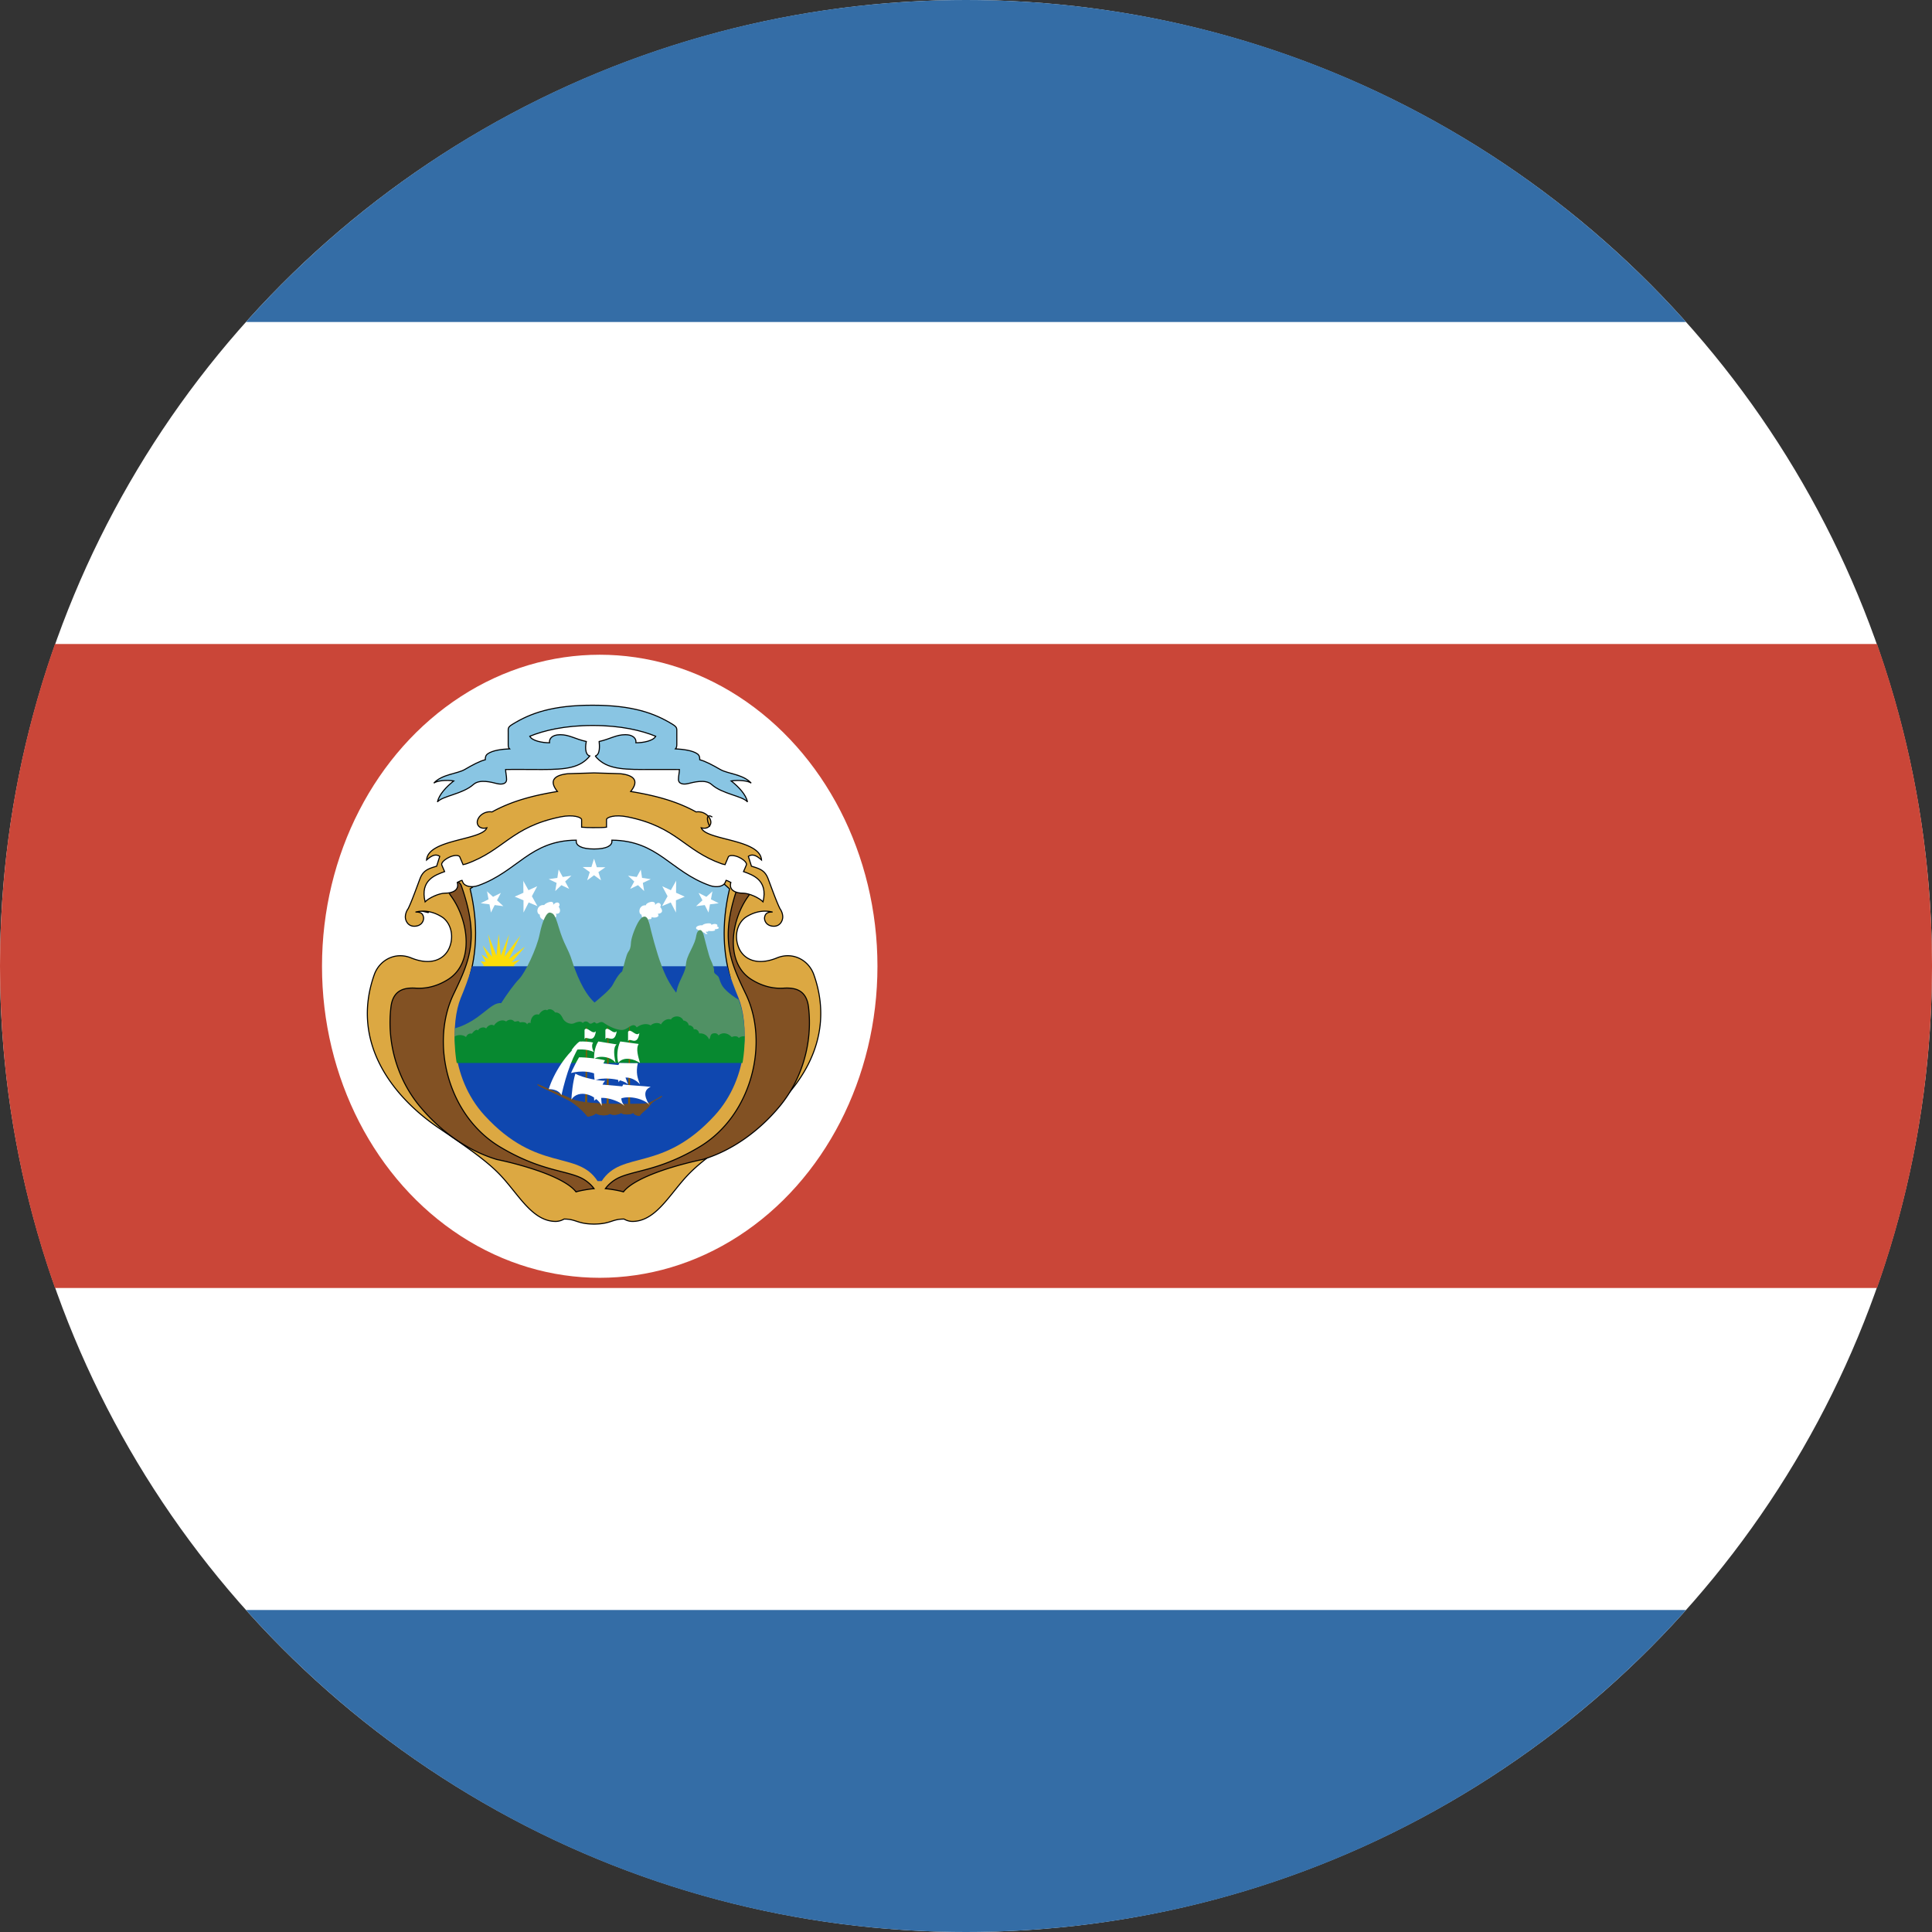 <svg height="180" width="180" xmlns="http://www.w3.org/2000/svg"><rect width="100%" height="100%" fill="#333333" stroke="none"/><g fill="none" fill-rule="evenodd"><circle cx="90" cy="90" fill="#FFF" r="90"/><path d="M157.083 150c-16.48 18.412-40.428 30-67.083 30s-50.604-11.588-67.083-30h134.166zm0-120C140.603 11.588 116.655 0 90 0S39.396 11.588 22.917 30h134.166z" fill="#346DA6"/><path d="M5.121 120H174.88c3.316-9.383 5.121-19.48 5.121-30s-1.805-20.617-5.121-30H5.12C1.805 69.383 0 79.48 0 90s1.805 20.617 5.121 30z" fill="#CA4638"/><g transform="translate(30 61)"><ellipse cx="25.875" cy="29.025" fill="#FFF" rx="25.875" ry="29.025"/><g stroke="#000" stroke-width=".1"><path d="M9.878 24.02l.683-.736-1.615-.264-.497.655 1.429.346h0z" fill="#CEA849"/><path d="M24.988 11.021l-2.055.062c-1.313.13-1.812.658-.997 1.657-2.116.346-4.186.851-6.098 1.907-.538-.094-1.162.22-1.341.761-.15.437.215.9.862.716-.428 1.177-5.486 1.04-5.614 3 .383-.341.804-.63 1.225-.338l-.29.915c-.736.229-1.254.356-1.562 1.197-.318.844-.776 2.131-1.094 2.765a1.38 1.38 0 00-.26.758c0 .365.25.874.827.874.587 0 .876-.384.876-.77-.034-.269-.135-.584-.756-.548 1.042-.26 1.943.105 2.548.508.836.644 1.045 1.893.557 2.92-.478.998-1.692 1.58-3.504.844-1.473-.605-2.955.186-3.443 1.56-2.22 6.268 1.661 11.353 6.061 14.318 4.579 3.087 5.395 3.928 6.619 5.437 1.234 1.507 2.429 3.232 4.22 3.232.279 0 .548-.083.787-.219 1.128 0 1.2.44 2.714.467v.002l.077-.002.075.002v-.002c1.515-.027 1.588-.467 2.716-.467.24.136.506.22.785.22 1.792 0 2.986-1.726 4.22-3.233 1.225-1.509 2.042-2.35 6.62-5.437 4.4-2.966 8.282-8.05 6.062-14.319-.488-1.373-1.971-2.164-3.445-1.56-1.811.738-3.024.155-3.502-.843-.488-1.027-.279-2.276.557-2.92.605-.403 1.504-.768 2.546-.508-.62-.036-.72.28-.754.548 0 .386.289.77.876.77.577 0 .825-.51.825-.874 0-.154-.048-.465-.258-.758-.318-.634-.777-1.921-1.096-2.765-.308-.841-.825-.968-1.562-1.197l-.288-.915c.42-.292.842-.003 1.225.338-.128-1.96-5.187-1.823-5.615-3 .647.185 1.013-.28.863-.716-.179-.54-.803-.855-1.34-.761-1.912-1.056-3.983-1.56-6.1-1.907.816-1 .317-1.528-.996-1.657l-2.055-.062-.36-.012-.357.012h0z" fill="#DCA842"/><path d="M36.126 16.014c-.372-.73-.251-1.238.235-.888"/><g fill="#825123"><path d="M12.218 21.02c.116.006.234.036.343.083.193.084.362.227.422.426l.001.003c1.702 4.86.792 6.932-.72 10.077-2.183 4.529-.592 11.275 4.286 14.225 2.397 1.443 4.246 1.936 5.663 2.3.708.183 1.309.334 1.817.558.49.216.997.604 1.317 1.052-.49.042-1.29.18-1.682.3-.571-.748-2.006-1.434-3.492-1.954a31.842 31.842 0 00-3.875-1.062h-.002c-2.734-.816-5.283-2.648-7.203-4.976-2.034-2.464-3.073-5.837-2.671-9.22.09-.774.389-1.247.815-1.504.426-.257.964-.301 1.536-.262 1.038.061 2.055-.23 2.985-.82 1.2-.76 1.69-2.104 1.671-3.563-.019-1.459-.554-3.026-1.402-4.194-.304-.42-.425-.735-.419-.98a.479.479 0 01.349-.46.712.712 0 01.261-.03h0z"/></g><g fill="#825123"><path d="M39.532 21.02a1.02 1.02 0 00-.343.083c-.193.084-.362.227-.422.426l-.001.003c-1.702 4.86-.792 6.932.72 10.077 2.183 4.529.592 11.275-4.286 14.225-2.397 1.443-4.246 1.936-5.663 2.3-.708.183-1.309.334-1.817.558-.49.216-.997.604-1.317 1.052.49.042 1.29.18 1.682.3.571-.748 2.006-1.434 3.492-1.954 1.485-.52 3.034-.89 3.875-1.062h.002c2.734-.816 5.283-2.648 7.203-4.976 2.034-2.464 3.073-5.837 2.671-9.22-.09-.774-.389-1.247-.815-1.504-.426-.257-.964-.301-1.536-.262-1.038.061-2.055-.23-2.985-.82-1.2-.76-1.69-2.104-1.671-3.563.019-1.459.554-3.026 1.402-4.194.304-.42.425-.735.419-.98a.479.479 0 00-.349-.46.712.712 0 00-.261-.03h0z"/></g></g><path d="M13.75 30.026c.582-2.076.873-4.744.05-8.215 3.626-2.506 6.178-4.796 12.085-4.796 5.897 0 8.68 1.74 12.085 4.796-.813 3.471-.522 6.128.05 8.215H13.73" fill="#89C5E3" stroke="#000" stroke-width=".1"/><path d="M16.455 26.022l-.2 2.003h-.006l-.772-1.985.371 2.096-.008.003-.862-1.047.518 1.245-.634-.406.385.664-.01.014-.451-.051.28.361a1.276 1.276 0 00-.088.465l.002.022h2.98l.002-.022c0-.163-.03-.321-.088-.467l.587-.518-.739.237-.018-.025c.114-.128 1.225-1.387 1.18-1.387-.048 0-1.405 1.072-1.453 1.11l-.007-.006 1.066-2.173-1.475 1.95L17 28.1l.435-2.06-.778 1.98-.201-1.997z" fill="#FCDD09"/><path d="M13.976 29.025c-.315 1.149-.708 2.127-1.053 2.962-.895 2.201-1.082 7.32 2.224 10.939 4.91 5.355 8.649 3.198 10.528 6.116h.384c1.879-2.918 5.618-.76 10.528-6.116 3.306-3.619 3.129-8.738 2.223-10.939-.334-.827-.738-1.813-1.053-2.962h-23.79" fill="#0F47AF"/><path d="M20.885 24.97c-.051-.314-.63-.253-.588-.759-.385-.078-.313-.95.405-.89.076-.173.944-.57.84-.022.435-.481.75-.04.507.174.168.213.253.701-.263.658.198.445-.26.429-.565.304.008.169-.015.302-.188.26-.11.095-.026.215-.011.327l-.137-.051zM30.37 24.972c.005-.41-.618-.285-.595-.75-.338-.064-.29-.93.41-.879-.039-.25.942-.571.85-.021.341-.448.678-.03.471.171.17.21.377.573-.223.65.242.29-.264.423-.572.3.008.166-.082.224-.257.183-.11.092.04.286.055.396l-.139-.05zM35.706 26.022c.075-.195-.67-.178-.65-.4-.339-.031-.29-.446.41-.42-.04-.12.87-.321.81-.03.341-.214.718.005.511.1.17.102.377.275-.223.312.241.138-.264.202-.572.143.007.08-.035.093-.21.073-.111.045.133.151.149.204l-.225.018z" fill="#FFF"/><path d="M33.037 31.346c.148-.86.777-1.653.846-2.325.059-.607.167-.86.482-1.498.314-.641.442-.937.51-1.38.099-.573.482-.695.66-.11.166.584.5 2.051.677 2.393.167.341.345.815.315 1.047-.03.231.226.319.374.485.147.155.167.694.6 1.157.432.463.913.793 1.316 1.024.364.918.61 2.306.55 3.892H12.366c-.01-.418 0-.827.02-1.222 2.398-.694 3.293-2.47 4.305-2.348.55-.86 1.22-1.786 1.681-2.26.55-.562 1.632-2.8 1.907-4.168.275-1.355.678-2.083.983-2.007.305.08.433.144.796 1.369.502 1.685.846 1.885 1.229 3.096.334 1.05 1.032 2.932 2.104 3.914.668-.562 1.435-1.191 1.68-1.631.207-.387.522-.982.895-1.268.167-.561.383-1.566.56-1.808.168-.22.236-.44.256-.827.01-.387.275-1.202.639-1.885.364-.672.845-.892 1.062 0 .206.894.688 2.768 1.14 3.936.187.486.53 1.442 1.288 2.447l.081.108c.016-.03.031-.052.046-.13 0 0-.015.078 0 0z" fill="#509164"/><path d="M12.402 35.545c.325-.185.826-.114 1.012.078.099-.216.256-.377.55-.318.237-.298.434-.448.571-.298.138-.296.6-.366.758-.182.167-.298.501-.435.727-.275.295-.447.816-.605 1.131-.377.275-.24.59-.193.728-.035.137.15.433-.158.55.126.207-.056.6-.067.679.184.05-.137.226-.22.325-.114 0-.526.324-.927.776-.801.217-.377.59-.535.767-.4.187-.217.57-.068.738.195.364-.011.54.181.728.559.186.377.727.605 1.072.435.344-.149.658-.196.776-.011.207-.217.433-.161.57-.012.237.24.463-.184.6-.023.217.263.414-.24.797.023.374.263 1.111.66 1.682.66.57 0 1.023-.81 1.386-.239.364-.284.915-.421 1.298-.181.227-.24.748-.319.954-.09.207-.366.6-.586.934-.46.187-.374.935-.433 1.16.094.188 0 .483.193.483.432.187 0 .482.138.482.39.206-.06.462.09.501.376.413-.035.748.161.934.559.138-.138.06-.491.374-.559.315-.058.413.056.501.182.345-.296.827-.26 1.23.16.295-.137.57-.078.659.091.127-.137.334-.17.54-.17.01.775-.049 1.62-.196 2.489h-26.63a14.393 14.393 0 01-.187-2.468" fill="#078930"/><g fill="#FFF"><path d="M25.338 19.016l-.238.764h-.81l.66.474-.246.764.643-.474.651.474-.246-.764.651-.456h-.8l-.247-.764M22.044 20.026l-.116.764-.806.12.734.347-.125.762.573-.551.725.349-.376-.688.582-.543-.806.12-.376-.689M18.754 21.031l.01 1.144-.81.364.819.34v1.142l.484-.942.81.34-.513-.919.494-.929-.81.367-.511-.92M15.37 22.019l.144.768-.728.366.818.102.134.766.351-.698.809.102-.593-.545.36-.691-.729.366-.593-.536M29.702 20.026l.117.764.809.12-.737.347.125.762-.575-.551-.728.349.378-.688-.576-.543.81.12.377-.689M32.996 21.031l-.01 1.144.81.364-.819.34v1.142l-.484-.942-.81.34.513-.919-.494-.929.8.367.512-.92M36.38 22.019l-.144.768.728.366-.818.102-.134.766-.351-.698-.809.102.593-.545-.36-.691.729.366.593-.536"/></g><g><path d="M28.515 41.963l.101-7.061c0-.338.06-.39.07-.008l.02 7.142M24.515 41.963l.101-7.061c0-.338.06-.39.07-.008l.02 7.142M26.515 41.963l.101-7.061c0-.338.06-.39.07-.008l.02 7.142" fill="#865800"/><path d="M24.46 34.953c.223-.406.737.51 1.057.125-.194 1.316-.97.28-1.056.77v-.895M26.403 34.953c.223-.406.736.51 1.056.12-.203 1.32-.969.286-1.056.775v-.895M28.515 35.14c.223-.415.737.52 1.056.106-.203 1.349-.968.292-1.056.786v-.908" fill="#FFF"/><path d="M29.584 42.965c-.225 0-.508-.108-.586-.291-.166.162-.859.252-1.132.01-.186.163-.762.273-1.055.08-.234.211-.927.193-1.288-.028-.147.16-.566.28-.79.301-.323-.474-1.192-1.228-1.738-1.509a72.327 72.327 0 00-2.5-1.208c-.38-.17-.732-.463-.01-.141.772.342 2.012.855 2.851 1.238 1.2.544 5.994.464 6.784.392.41-.029.957-.35 1.338-.593.293-.182.302-.072.02.08-.313.17-.655.302-.899.654-.332.474-.79.685-.966.997" fill="#704D25"/><path d="M29.584 42.965c-.225 0-.508-.108-.586-.291-.166.162-.859.252-1.132.01-.186.163-.762.273-1.055.08-.234.211-.927.193-1.288-.028-.147.16-.566.28-.79.301-.323-.474-1.192-1.228-1.738-1.509a72.327 72.327 0 00-2.5-1.208c-.38-.17-.732-.463-.01-.141.772.342 2.012.855 2.851 1.238 1.2.544 5.994.464 6.784.392.41-.029.957-.35 1.338-.593.293-.182.302-.072.02.08-.313.17-.655.302-.899.654-.332.474-.79.685-.966.997l-.03.018z" fill="#704D25"/><path d="M29.489 36.262l-1.7-.23c-.3.633-.342 1.424-.182 1.978.545-.647 1.529-.31 2.02.024-.16-.564-.406-1.328-.128-1.758M29.416 38.054c-.413.012-1.4-.021-1.708-.021-.334.583-.15 1.464-.07 1.8.37-.8 1.54-.372 1.99.201-.23-.585-.405-1.086-.203-1.99M30.616 40.259c-.522-.07-2.203-.156-2.544-.225-.272.43-.5.988-.613 1.523.818-.68 2.714-.18 3.112.48-.398-.568-.795-1.426.057-1.778M27.451 36.305l-1.704-.274c-.243.344-.422.952-.398 1.658.357-.412 1.664-.246 1.997.344-.114-.638-.26-1.442.113-1.738" fill="#FFF"/><path d="M28.422 38.31l-2.709-.277c-.43.42-.407 1.018-.302 1.654.616-.394 2.627-.179 3.104.347-.29-.768-.535-1.223-.081-1.724M28.515 40.26l-2.567-.226c-.4.434-.672.876-.585 1.523.4-.572 2.102-.158 2.827.48-.433-.499-.476-1.213.325-1.776M24.015 36.031c-.282.156-.715.697-.78.845.476-.14 1.484-.18 2.112.156-.184-.258-.25-.71-.087-.899-.249-.078-.91-.118-1.235-.094" fill="#FFF"/><path d="M23.962 37.51c.612-.01 1.865.133 2.406.274-.32.457-.28 1.234-.15 1.718-.832-.778-2.206-.758-3.018-.53.15-.352.521-1.083.752-1.472" fill="#FFF"/><path d="M26.403 39.695c-.592.023-2.105-.274-2.797-.661-.24.74-.351 1.968-.371 2.411.671-1.022 2.316-.454 2.837.591-.05-.556-.23-1.922.331-2.353M24.29 36.041c-1.55 1.004-2.728 3.029-3.168 4.432.44-.01.991.141 1.187.562.458-2.017 1.103-3.88 1.982-5.004" fill="#FFF"/></g><g stroke="#000" stroke-width=".1"><path d="M25.456 9.433c.892 1.103 2.18 1.26 4.44 1.26 1.418 0 2.563-.01 3.404 0 0 .283-.091.585-.091.938 0 .34.355.498.872.38.516-.118 1.621-.45 2.219.078 1.003.9 2.848 1.055 3.344 1.623-.152-.686-.8-1.378-1.52-1.956.68-.098 1.56-.028 1.865.205-.77-.837-2.17-.857-2.879-1.267-.709-.41-1.388-.773-1.915-.91 0-.233-.03-.42-.233-.556-.446-.312-1.318-.42-2.027-.46.101-.107.122-.235.122-.43V7.235c0-.383.04-.48-.396-.753-1.682-1.035-3.729-1.778-7.458-1.778-3.72 0-5.767.733-7.459 1.778-.446.273-.395.37-.395.753v1.103c0 .195.01.323.122.43-.71.03-1.571.138-2.027.46-.193.135-.233.313-.233.555-.517.128-1.196.49-1.915.91-.71.41-2.108.43-2.879 1.269.294-.233 1.176-.313 1.855-.206-.71.568-1.358 1.26-1.52 1.956.496-.568 2.34-.723 3.354-1.623.588-.528 1.693-.205 2.22-.077.516.117.871-.03.871-.38 0-.353-.091-.656-.091-.938.83-.02 1.976 0 3.405 0 2.25 0 3.537-.158 4.439-1.26-.497-.128-.406-1.009-.325-1.349-1.053-.235-1.58-.635-2.432-.635-.84 0-.993.448-.993.615v.138c-.669 0-1.611-.168-1.844-.608 1.297-.527 3.222-1.005 5.867-1.005s4.57.478 5.868 1.005c-.233.44-1.176.608-1.845.608v-.138c0-.157-.142-.615-.993-.615s-1.378.39-2.432.635c.03.33.122 1.22-.365 1.348z" fill="#89C5E3"/><path d="M25.347 16.107c.47 0 .87 0 1.16-.04v-.7c0-.229.78-.5 1.961-.26 4.621.939 5.252 3.117 8.763 4.368.04.011.17.054.32.083.09-.219.19-.438.3-.707.06-.2.57-.19 1.02.03.52.26.75.562.66.72-.09.23-.18.416-.26.603.82.304 2.311.763 1.821 2.816-.38-.385-1.3-.804-1.87-.804-.65 0-1.35-.258-1.13-1-.12-.062-.331-.176-.44-.198-.02.064-.05.126-.081.187-.15.387-.8.523-1.45.294-3.662-1.303-4.792-4.183-9.113-4.223v.126c0 .363-.45.696-1.66.696-1.201 0-1.661-.333-1.661-.696v-.126c-4.311.03-5.452 2.91-9.113 4.223-.64.23-1.29.082-1.45-.294-.02-.061-.05-.123-.08-.187-.11.022-.32.136-.44.198.21.731-.47 1-1.13 1-.57 0-1.481.42-1.871.804-.49-2.042.98-2.501 1.82-2.816-.08-.187-.16-.374-.26-.603-.08-.158.14-.46.66-.72.45-.23.95-.24 1.02-.03.11.259.2.478.3.707.15-.03.27-.072.32-.083 3.502-1.251 4.142-3.43 8.763-4.369 1.17-.24 1.961.032 1.961.262v.7c.29.029.69.04 1.16.04 0 0-.47 0 0 0h0z" fill="#FFF"/></g></g></g></svg>